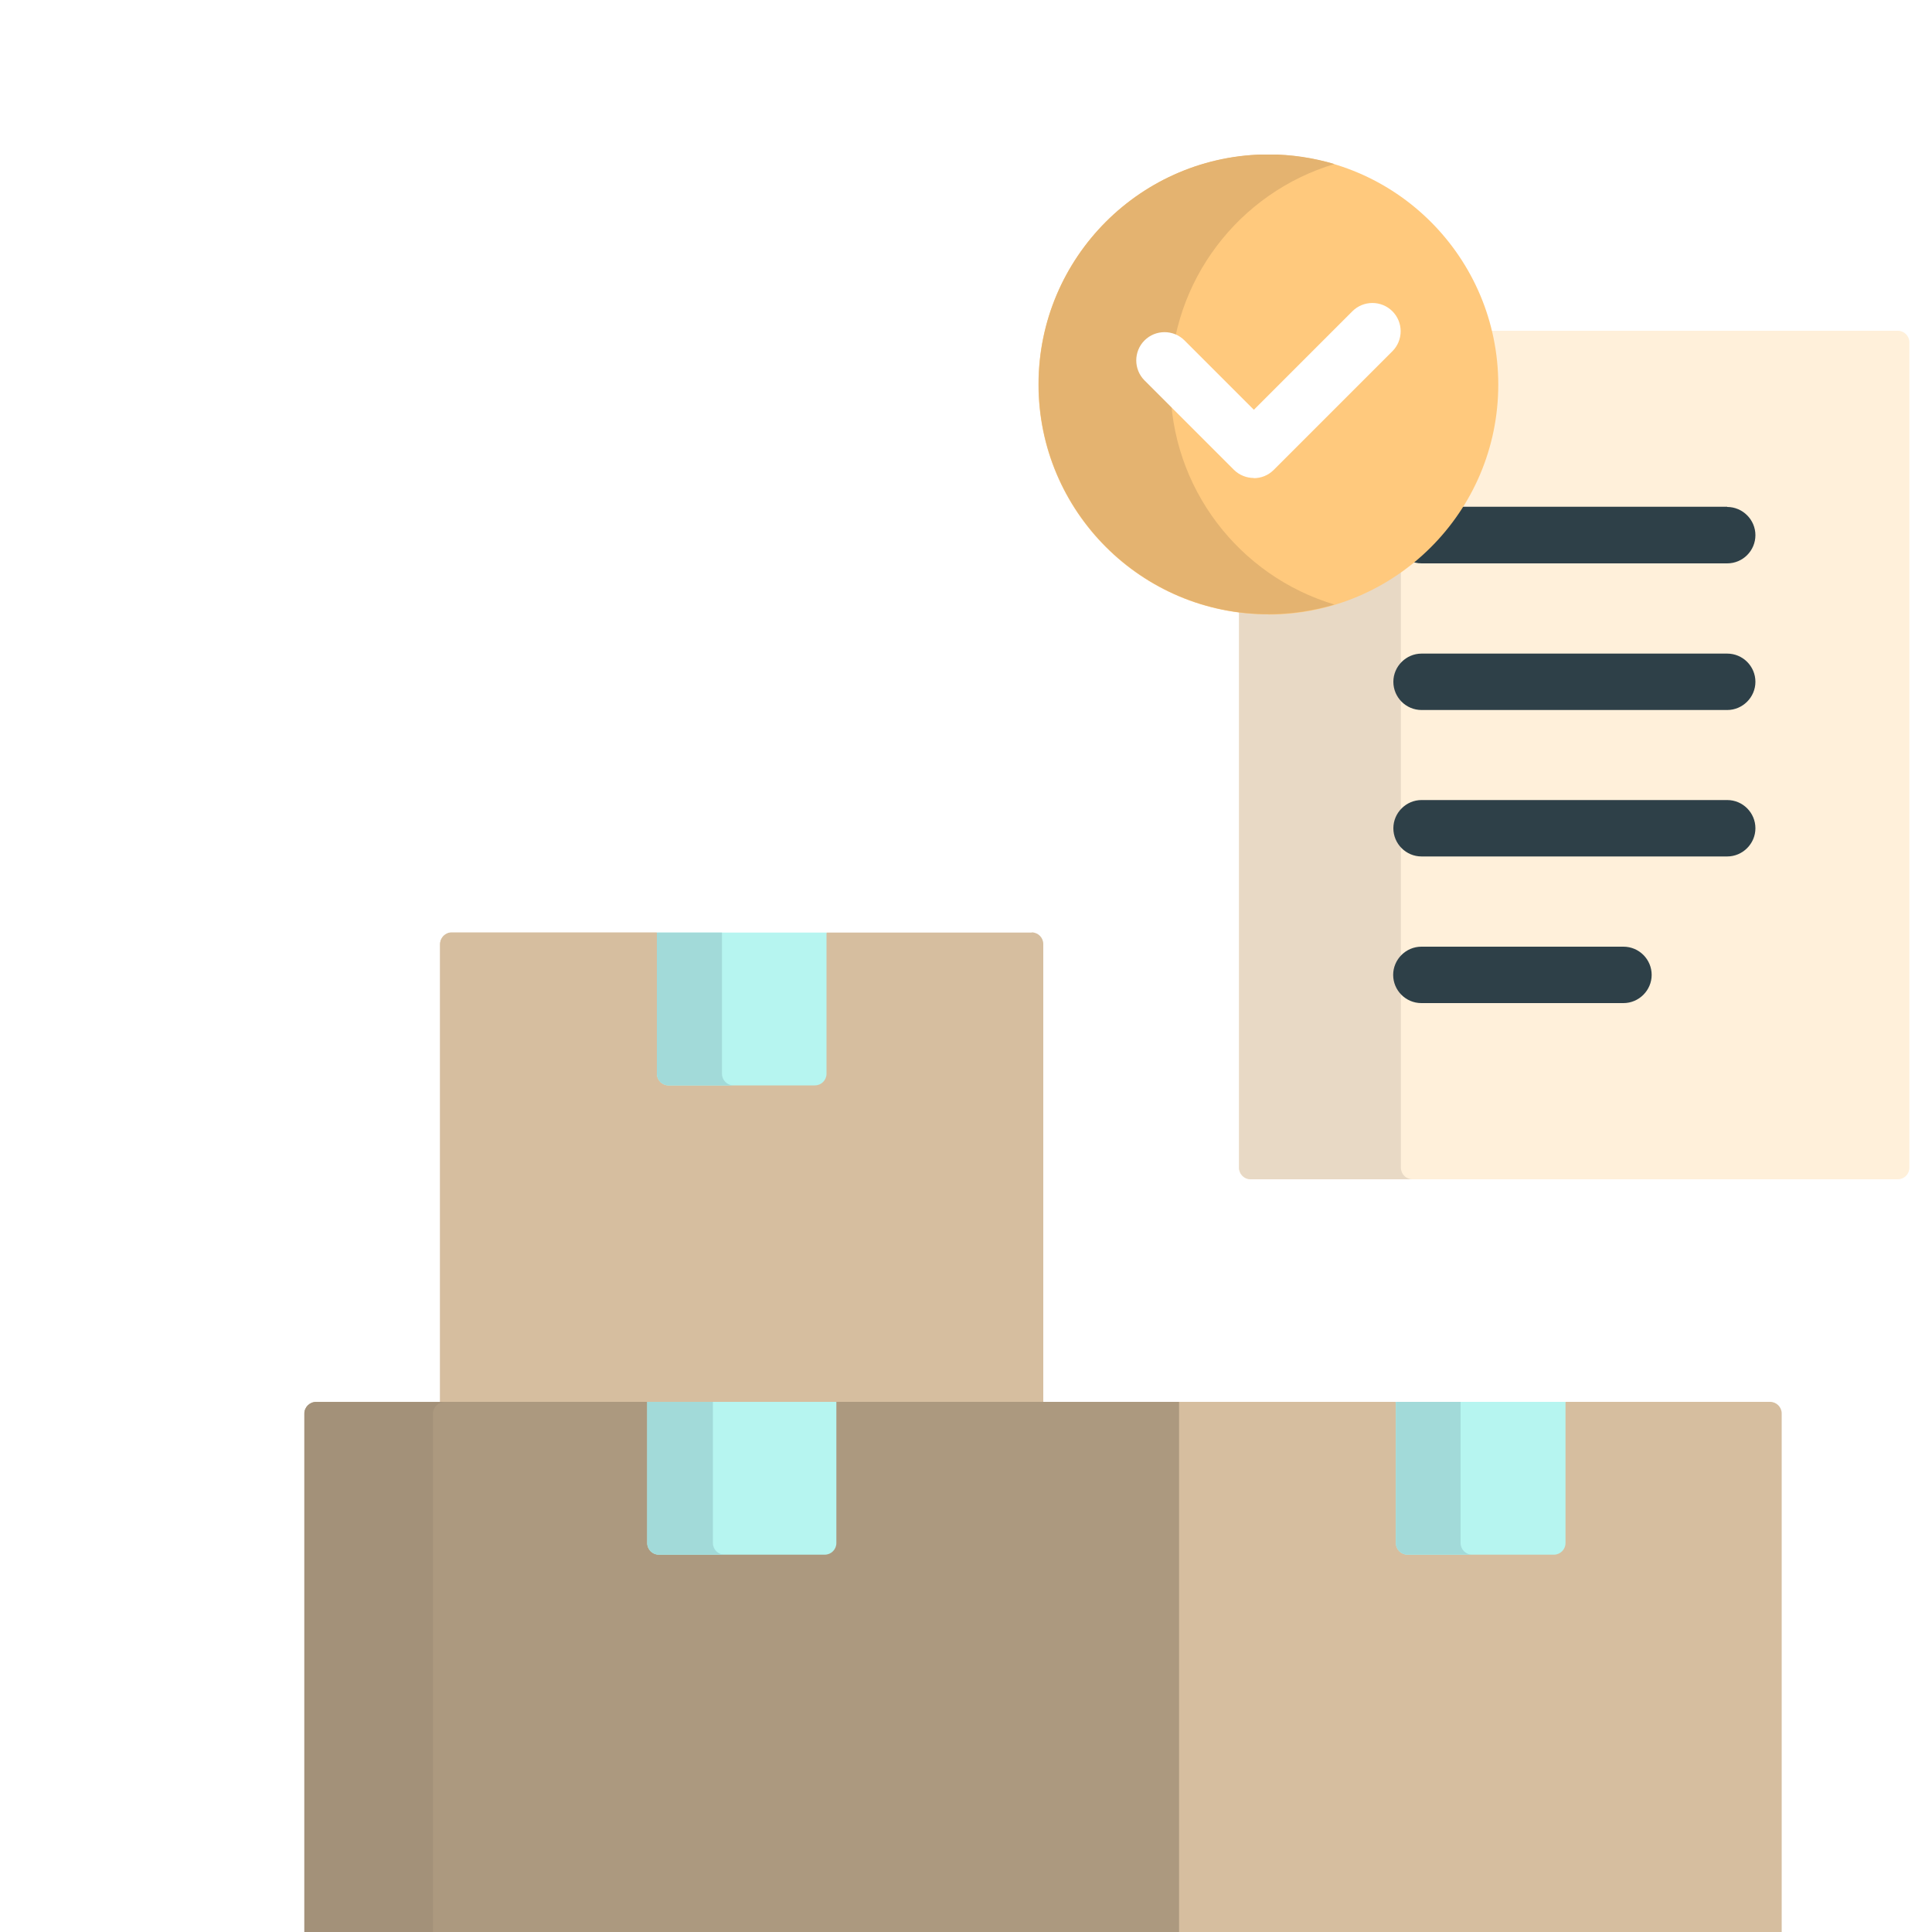 <?xml version="1.0" encoding="UTF-8"?>
<svg id="Layer_2" data-name="Layer 2" xmlns="http://www.w3.org/2000/svg" xmlns:xlink="http://www.w3.org/1999/xlink" viewBox="0 0 100 100">
  <defs>
    <style>
      .cls-1 {
        fill: #ac997f;
      }

      .cls-1, .cls-2, .cls-3, .cls-4, .cls-5, .cls-6, .cls-7, .cls-8, .cls-9, .cls-10, .cls-11, .cls-12, .cls-13 {
        stroke-width: 0px;
      }

      .cls-2 {
        fill: #fff0da;
      }

      .cls-3 {
        fill: #a2dad9;
      }

      .cls-4 {
        fill: #b6f5f0;
      }

      .cls-5 {
        fill: #d6be9f;
      }

      .cls-6 {
        fill: #2e4048;
      }

      .cls-7 {
        fill: #e7b570;
      }

      .cls-8 {
        fill: none;
      }

      .cls-14 {
        filter: url(#drop-shadow-1);
      }

      .cls-9 {
        fill: #ffc97d;
      }

      .cls-10 {
        fill: #a39179;
      }

      .cls-15 {
        clip-path: url(#clippath);
      }

      .cls-11 {
        fill: #fff;
      }

      .cls-12 {
        fill: #e4b370;
      }

      .cls-13 {
        fill: #e8d9c5;
      }
    </style>
    <filter id="drop-shadow-1" filterUnits="userSpaceOnUse">
      <feOffset dx="4" dy="8"/>
      <feGaussianBlur result="blur" stdDeviation="4"/>
      <feFlood flood-color="#000" flood-opacity=".25"/>
      <feComposite in2="blur" operator="in"/>
      <feComposite in="SourceGraphic"/>
    </filter>
    <clipPath id="clippath">
      <rect class="cls-8" width="100" height="100"/>
    </clipPath>
  </defs>
  <g id="TRANSFORM_BUSINESS_SEC">
    <g id="ICON_INVENTORY_PER">
      <g class="cls-14">
        <g class="cls-15">
          <g>
            <path class="cls-2" d="M94.24,9.12h-21.22c.22.89.34,1.83.34,2.79,0,6.46-5.25,11.71-11.71,11.71-.52,0-1.02-.04-1.52-.1v28.92c0,.33.27.6.6.6h33.5c.33,0,.6-.27.6-.6V9.72c0-.33-.27-.6-.6-.6Z"/>
            <path class="cls-13" d="M68.51,52.43v-31.04c-1.93,1.4-4.3,2.23-6.86,2.23-.52,0-1.02-.04-1.52-.1v28.92c0,.33.27.6.6.6h8.38c-.33,0-.6-.27-.6-.6Z"/>
            <path class="cls-6" d="M85.4,18.23h-13.9c-.69,1.06-1.54,2.01-2.52,2.8.18.08.38.13.6.13h15.82c.81,0,1.46-.66,1.46-1.46s-.66-1.46-1.46-1.46Z"/>
            <path class="cls-6" d="M85.4,28.75h-15.82c-.81,0-1.46-.66-1.46-1.46s.66-1.46,1.46-1.46h15.82c.81,0,1.46.66,1.46,1.46s-.66,1.46-1.46,1.46Z"/>
            <path class="cls-6" d="M85.4,36.33h-15.82c-.81,0-1.46-.66-1.46-1.46s.66-1.46,1.46-1.46h15.82c.81,0,1.46.66,1.46,1.46s-.66,1.46-1.46,1.46Z"/>
            <path class="cls-6" d="M80.03,43.92h-10.46c-.81,0-1.46-.66-1.46-1.46s.66-1.46,1.46-1.46h10.46c.81,0,1.46.66,1.46,1.46s-.66,1.46-1.46,1.46Z"/>
            <path class="cls-5" d="M87.64,64.56h-10.61l-.2.24v7.07c0,.23-.18.41-.41.41h-7.58c-.23,0-.41-.18-.41-.41v-7.07l-.2-.24h-11.22l-.2,1.65v26.43h31.41v-27.48c0-.33-.27-.6-.6-.6Z"/>
            <path class="cls-5" d="M57.03,64.56h6.82v28.09h-6.82v-28.09Z"/>
            <path class="cls-4" d="M76.43,72.47h-7.58c-.33,0-.6-.27-.6-.6v-7.31h8.78v7.31c0,.33-.27.6-.6.6Z"/>
            <path class="cls-3" d="M71.6,71.87v-7.31h-3.35v7.31c0,.33.27.6.6.6h3.35c-.33,0-.6-.27-.6-.6Z"/>
            <path class="cls-5" d="M49.4,40.27h-10.61l-.2.28v7.02c0,.23-.18.41-.41.41h-7.58c-.23,0-.41-.18-.41-.41v-7.02l-.2-.29h-10.61c-.33,0-.6.27-.6.6v23.88h31.22v-23.88c0-.33-.27-.6-.6-.6Z"/>
            <path class="cls-5" d="M25.62,64.76v-23.88c0-.33.27-.6.6-.6h-6.84c-.33,0-.6.27-.6.6v23.88h6.84Z"/>
            <path class="cls-4" d="M38.18,48.18h-7.58c-.33,0-.6-.27-.6-.6v-7.31h8.78v7.31c0,.33-.27.6-.6.6Z"/>
            <path class="cls-3" d="M33.37,47.58v-7.31h-3.37v7.31c0,.33.27.6.6.6h3.37c-.33,0-.6-.27-.6-.6Z"/>
            <path class="cls-1" d="M57.03,92.65v-28.09H12.36c-.33,0-.6.27-.6.6v27.48h45.27Z"/>
            <path class="cls-10" d="M18.41,92.65v-27.48c0-.33.27-.6.6-.6h-6.66c-.33,0-.6.27-.6.6v27.48h6.66Z"/>
            <path class="cls-4" d="M38.68,72.47h-8.58c-.33,0-.6-.27-.6-.6v-7.31h9.79v7.31c0,.33-.27.6-.6.6Z"/>
            <path class="cls-3" d="M32.9,71.87v-7.31h-3.4v7.31c0,.33.27.6.6.6h3.4c-.33,0-.6-.27-.6-.6Z"/>
            <path class="cls-9" d="M98.28,100H1.72c-.33,0-.6-.27-.6-.6v-6.34c0-.33.27-.6.6-.6h96.56c.33,0,.6.27.6.6v6.34c0,.33-.27.6-.6.6Z"/>
            <path class="cls-7" d="M10.58,99.4v-6.34c0-.33.27-.6.6-.6H1.72c-.33,0-.6.27-.6.6v6.34c0,.33.27.6.6.6h9.47c-.33,0-.6-.27-.6-.6Z"/>
            <path class="cls-9" d="M61.65,23.81c6.57,0,11.9-5.33,11.9-11.9S68.23,0,61.65,0s-11.9,5.33-11.9,11.9,5.33,11.9,11.9,11.9Z"/>
            <path class="cls-12" d="M56.58,11.9c0-5.39,3.58-9.94,8.49-11.41-1.08-.32-2.23-.5-3.41-.5-6.57,0-11.9,5.33-11.9,11.9s5.33,11.9,11.9,11.9c1.19,0,2.33-.18,3.41-.5-4.91-1.47-8.49-6.02-8.49-11.41Z"/>
            <path class="cls-11" d="M60.9,16.74c-.37,0-.75-.14-1.04-.43l-4.62-4.62c-.57-.57-.57-1.5,0-2.07.57-.57,1.5-.57,2.07,0l3.59,3.59,5.1-5.1c.57-.57,1.5-.57,2.07,0,.57.57.57,1.5,0,2.07l-6.14,6.14c-.29.29-.66.43-1.04.43Z"/>
          </g>
        </g>
      </g>
    </g>
  </g>
</svg>